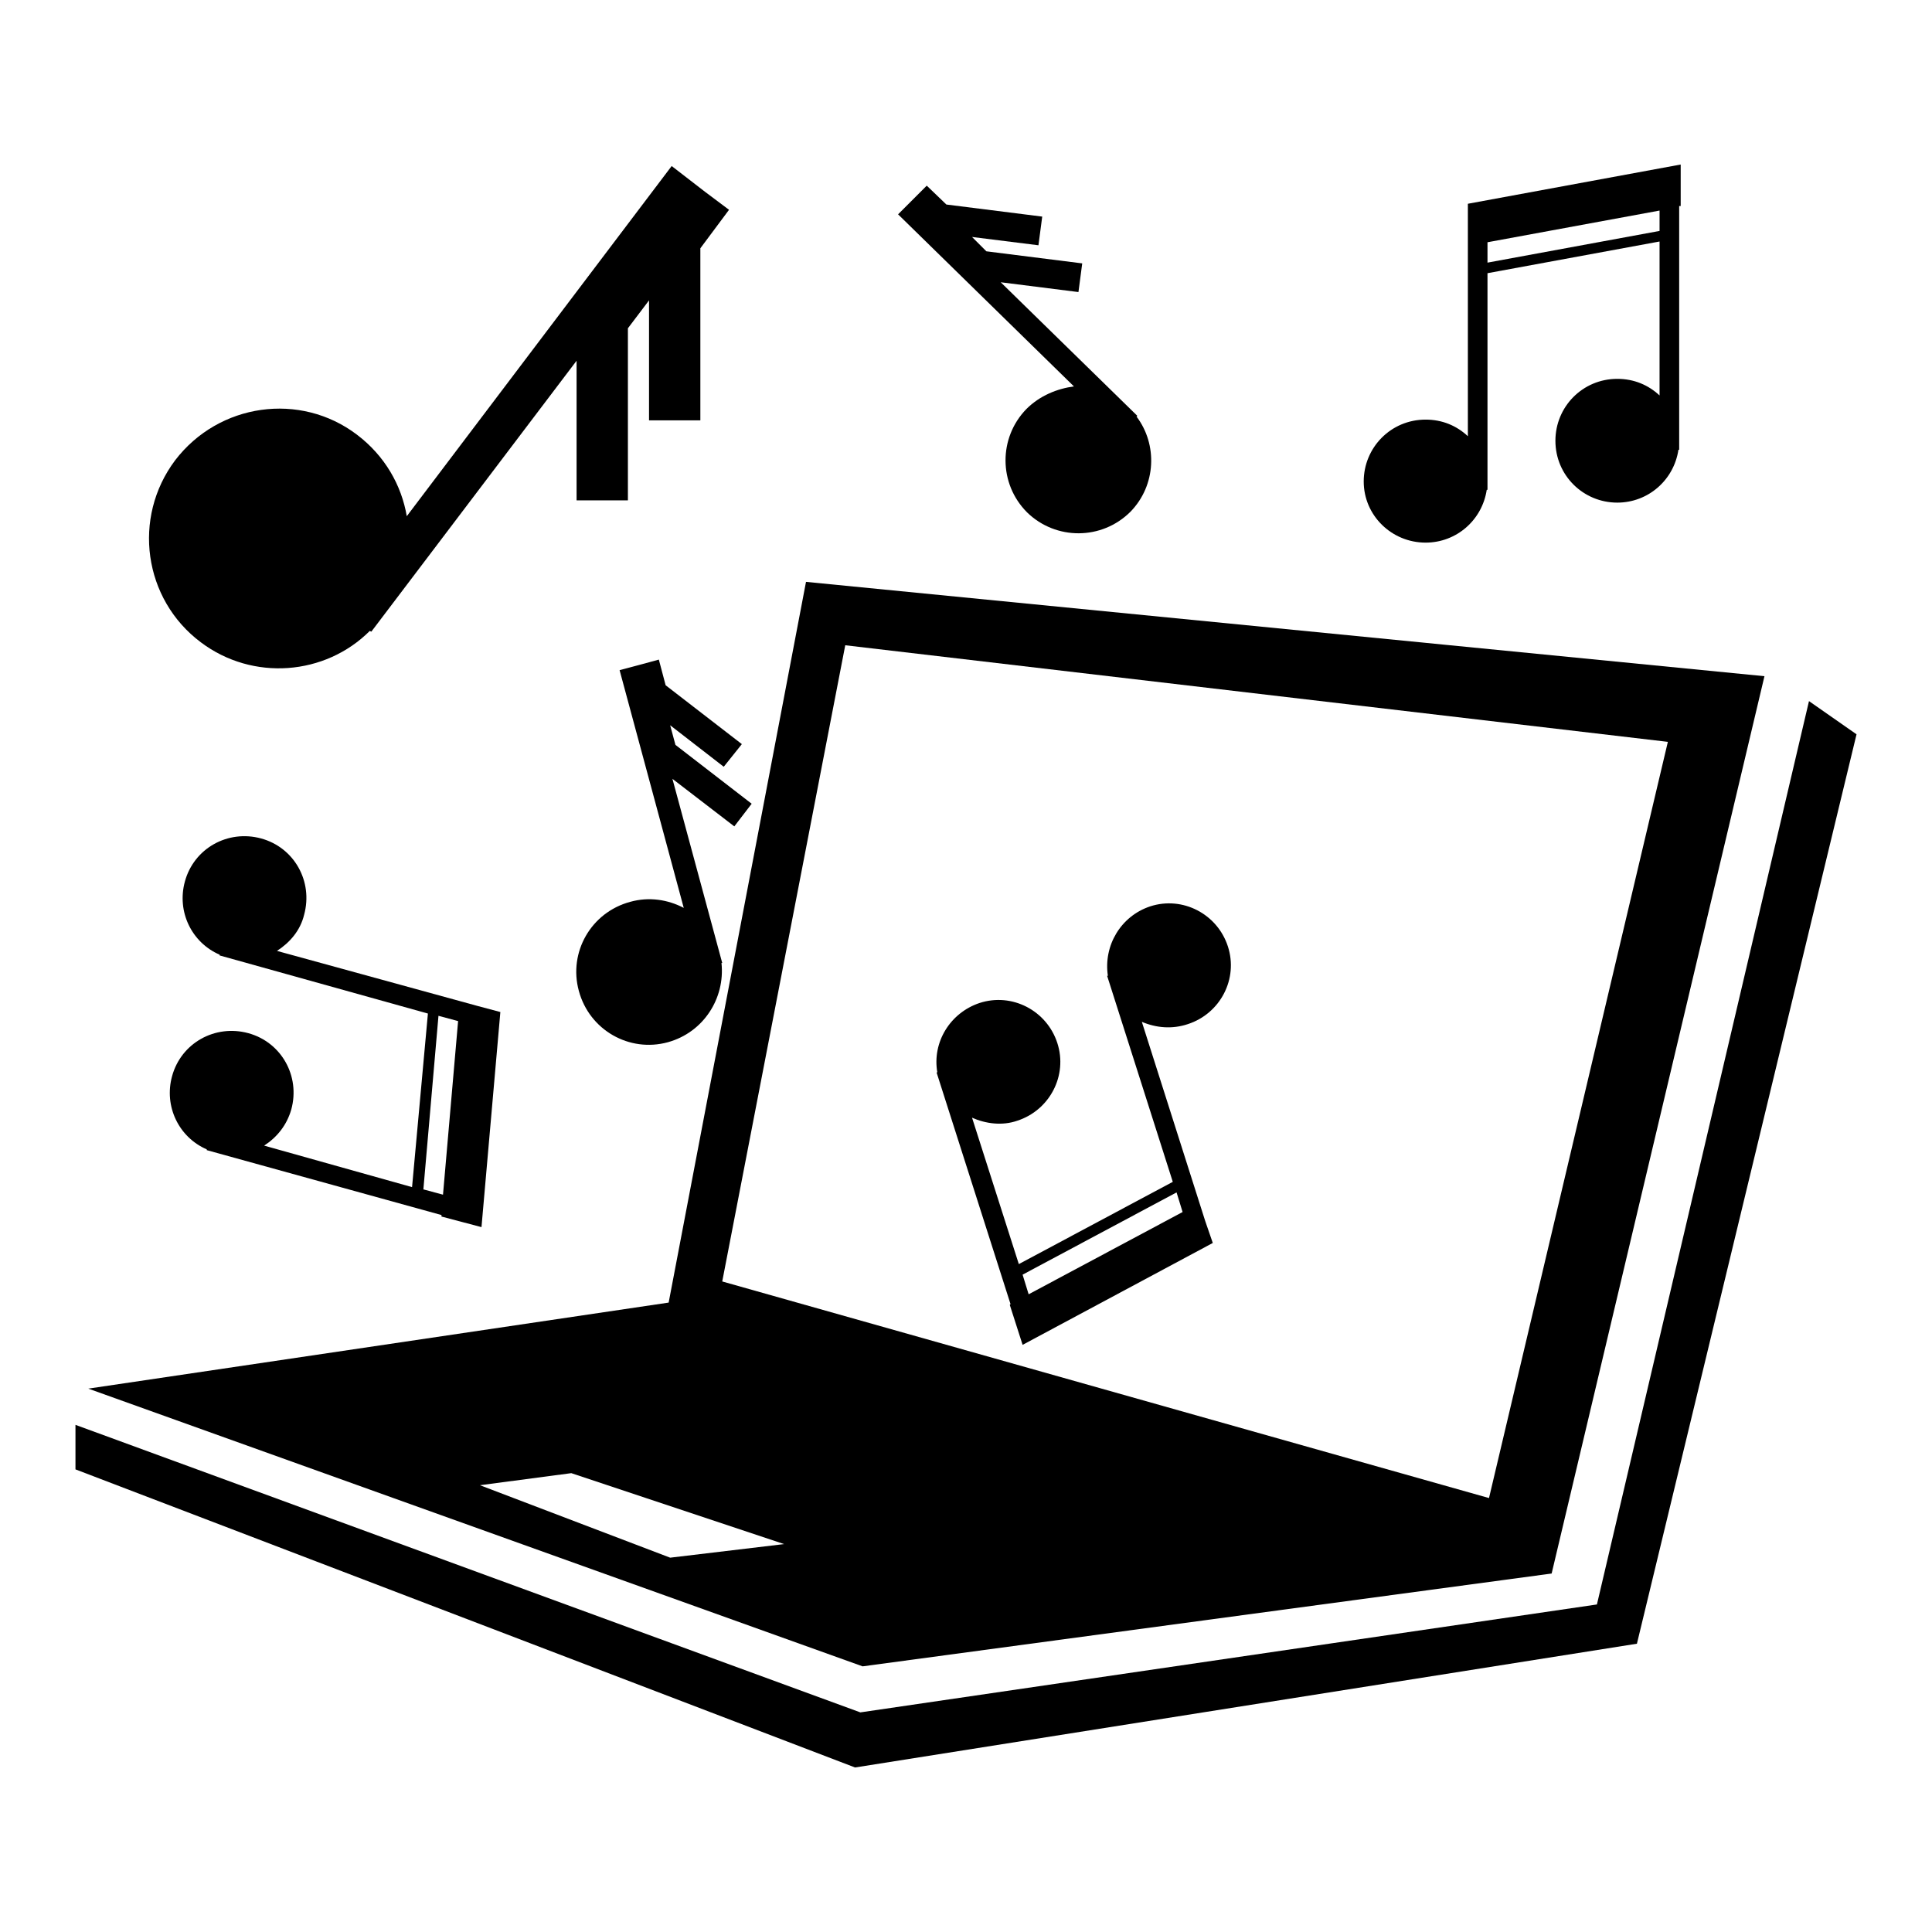 <?xml version="1.0" encoding="utf-8"?>
<!-- Svg Vector Icons : http://www.onlinewebfonts.com/icon -->
<!DOCTYPE svg PUBLIC "-//W3C//DTD SVG 1.1//EN" "http://www.w3.org/Graphics/SVG/1.1/DTD/svg11.dtd">
<svg version="1.1" xmlns="http://www.w3.org/2000/svg" xmlns:xlink="http://www.w3.org/1999/xlink" x="0px" y="0px" viewBox="0 0 256 256" enable-background="new 0 0 256 256" xml:space="preserve">
<g><g><g><g><path fill="#000000" d="M205.6,208.5l28.2-118.9l-127-12.5l-18.2,95.5h0l-76.9,11.4l102.6,36.8L205.6,208.5z M112,85.5l109,12.8l-23.7,100.2L95.7,169.8L112,85.5z M88.8,206.4l-25.2-9.6l12.1-1.6l28.2,9.4L88.8,206.4z"/><path fill="#000000" d="M239.7 92.9L211.6 212.6 114 226.9 114 226.9 10 188.8 10 194.7 113.3 234.2 216.9 217.8 246 97.3 z"/><path fill="#000000" d="M26.6,85.1c6.9,5.2,16.5,4.4,22.4-1.5l0.2,0.1l27.2-35.9l0,18.5l6.8,0l0-22.8l2.8-3.7l0,15.9h6.8l0-22.8l3.8-5.1l-3.2-2.4l-2.2-1.7L89,22L53.9,68.4c-0.7-4.1-2.9-8-6.6-10.8C39.8,51.9,29,53.4,23.2,61C17.5,68.6,19,79.4,26.6,85.1z"/><path fill="#000000" d="M98.3,98.6l-10.1-7.8l-0.9-3.4l-2.2,0.6l-1.5,0.4l-1.5,0.4l8.5,31.5c-2.1-1.1-4.6-1.5-7.1-0.8c-5.2,1.4-8.2,6.7-6.8,11.8c1.4,5.2,6.7,8.2,11.8,6.8c4.7-1.3,7.6-5.8,7.1-10.5l0.1,0l-6.6-24.4l8.2,6.3l2.3-3l-10.1-7.8l-0.7-2.6l7.1,5.5L98.3,98.6z"/><path fill="#000000" d="M136,54.2c-3.7,3.8-3.7,9.9,0.1,13.7c3.8,3.7,9.9,3.7,13.7-0.1c3.4-3.5,3.6-8.9,0.8-12.6l0.1-0.1l-18.1-17.7l10.3,1.3l0.5-3.8l-12.7-1.6l-1.9-1.9l8.8,1.1l0.5-3.8l-12.7-1.6l-2.6-2.5l-1.6,1.6l-1.1,1.1l-1.1,1.1l23.3,22.8C140.1,51.5,137.8,52.4,136,54.2z"/><path fill="#000000" d="M188.9,71.9c4.1,0,7.5-3,8.1-7h0.1V36.2l22.8-4.2v20.4c-1.5-1.4-3.4-2.2-5.6-2.2c-4.6,0-8.2,3.7-8.2,8.2c0,4.6,3.7,8.2,8.2,8.2c4.1,0,7.5-3,8.1-7h0.1V27.3l0.2,0l0-5.5L194.5,27l0,3.1l0,0v27.7c-1.5-1.4-3.4-2.2-5.6-2.2c-4.6,0-8.2,3.7-8.2,8.2S184.4,71.9,188.9,71.9z M197.1,32.1l22.8-4.2v2.7l-22.8,4.2V32.1z"/><path fill="#000000" d="M63.8,162.6l2.5-28.5l-3-0.8l0,0L36.7,126c1.7-1.1,3.1-2.7,3.6-4.8c1.2-4.4-1.3-8.9-5.7-10.1c-4.4-1.2-8.9,1.3-10.1,5.7c-1.1,4,0.9,8.1,4.6,9.7l0,0.1l27.6,7.7l-2.1,23L35,151.8c1.7-1.1,3-2.7,3.6-4.8c1.2-4.4-1.3-8.9-5.7-10.1c-4.4-1.2-8.9,1.3-10.1,5.7c-1.1,4,0.9,8.1,4.6,9.7l0,0.1l31.1,8.6l0,0.2L63.8,162.6z M56.1,157.6l2-23l2.6,0.7l-2,23L56.1,157.6z"/><path fill="#000000" d="M157.4,135.7c4.3-1.4,6.7-6,5.3-10.3c-1.4-4.3-6-6.7-10.3-5.3c-3.9,1.3-6.2,5.2-5.6,9.2l-0.1,0l8.7,27.3L135,167.5l-6.2-19.4c1.8,0.8,4,1.1,6,0.4c4.3-1.4,6.7-6,5.3-10.3c-1.4-4.3-6-6.7-10.3-5.3c-3.9,1.3-6.3,5.2-5.6,9.2l-0.1,0l9.8,30.7l-0.1,0.1l1.7,5.3l25.2-13.5l-1-2.9l-8.4-26.4C153.2,136.2,155.3,136.4,157.4,135.7z M156.7,160.6l-20.4,10.9l-0.8-2.6l20.4-10.9L156.7,160.6z"/></g></g><g></g><g></g><g></g><g></g><g></g><g></g><g></g><g></g><g></g><g></g><g></g><g></g><g></g><g></g><g></g></g></g>
</svg>